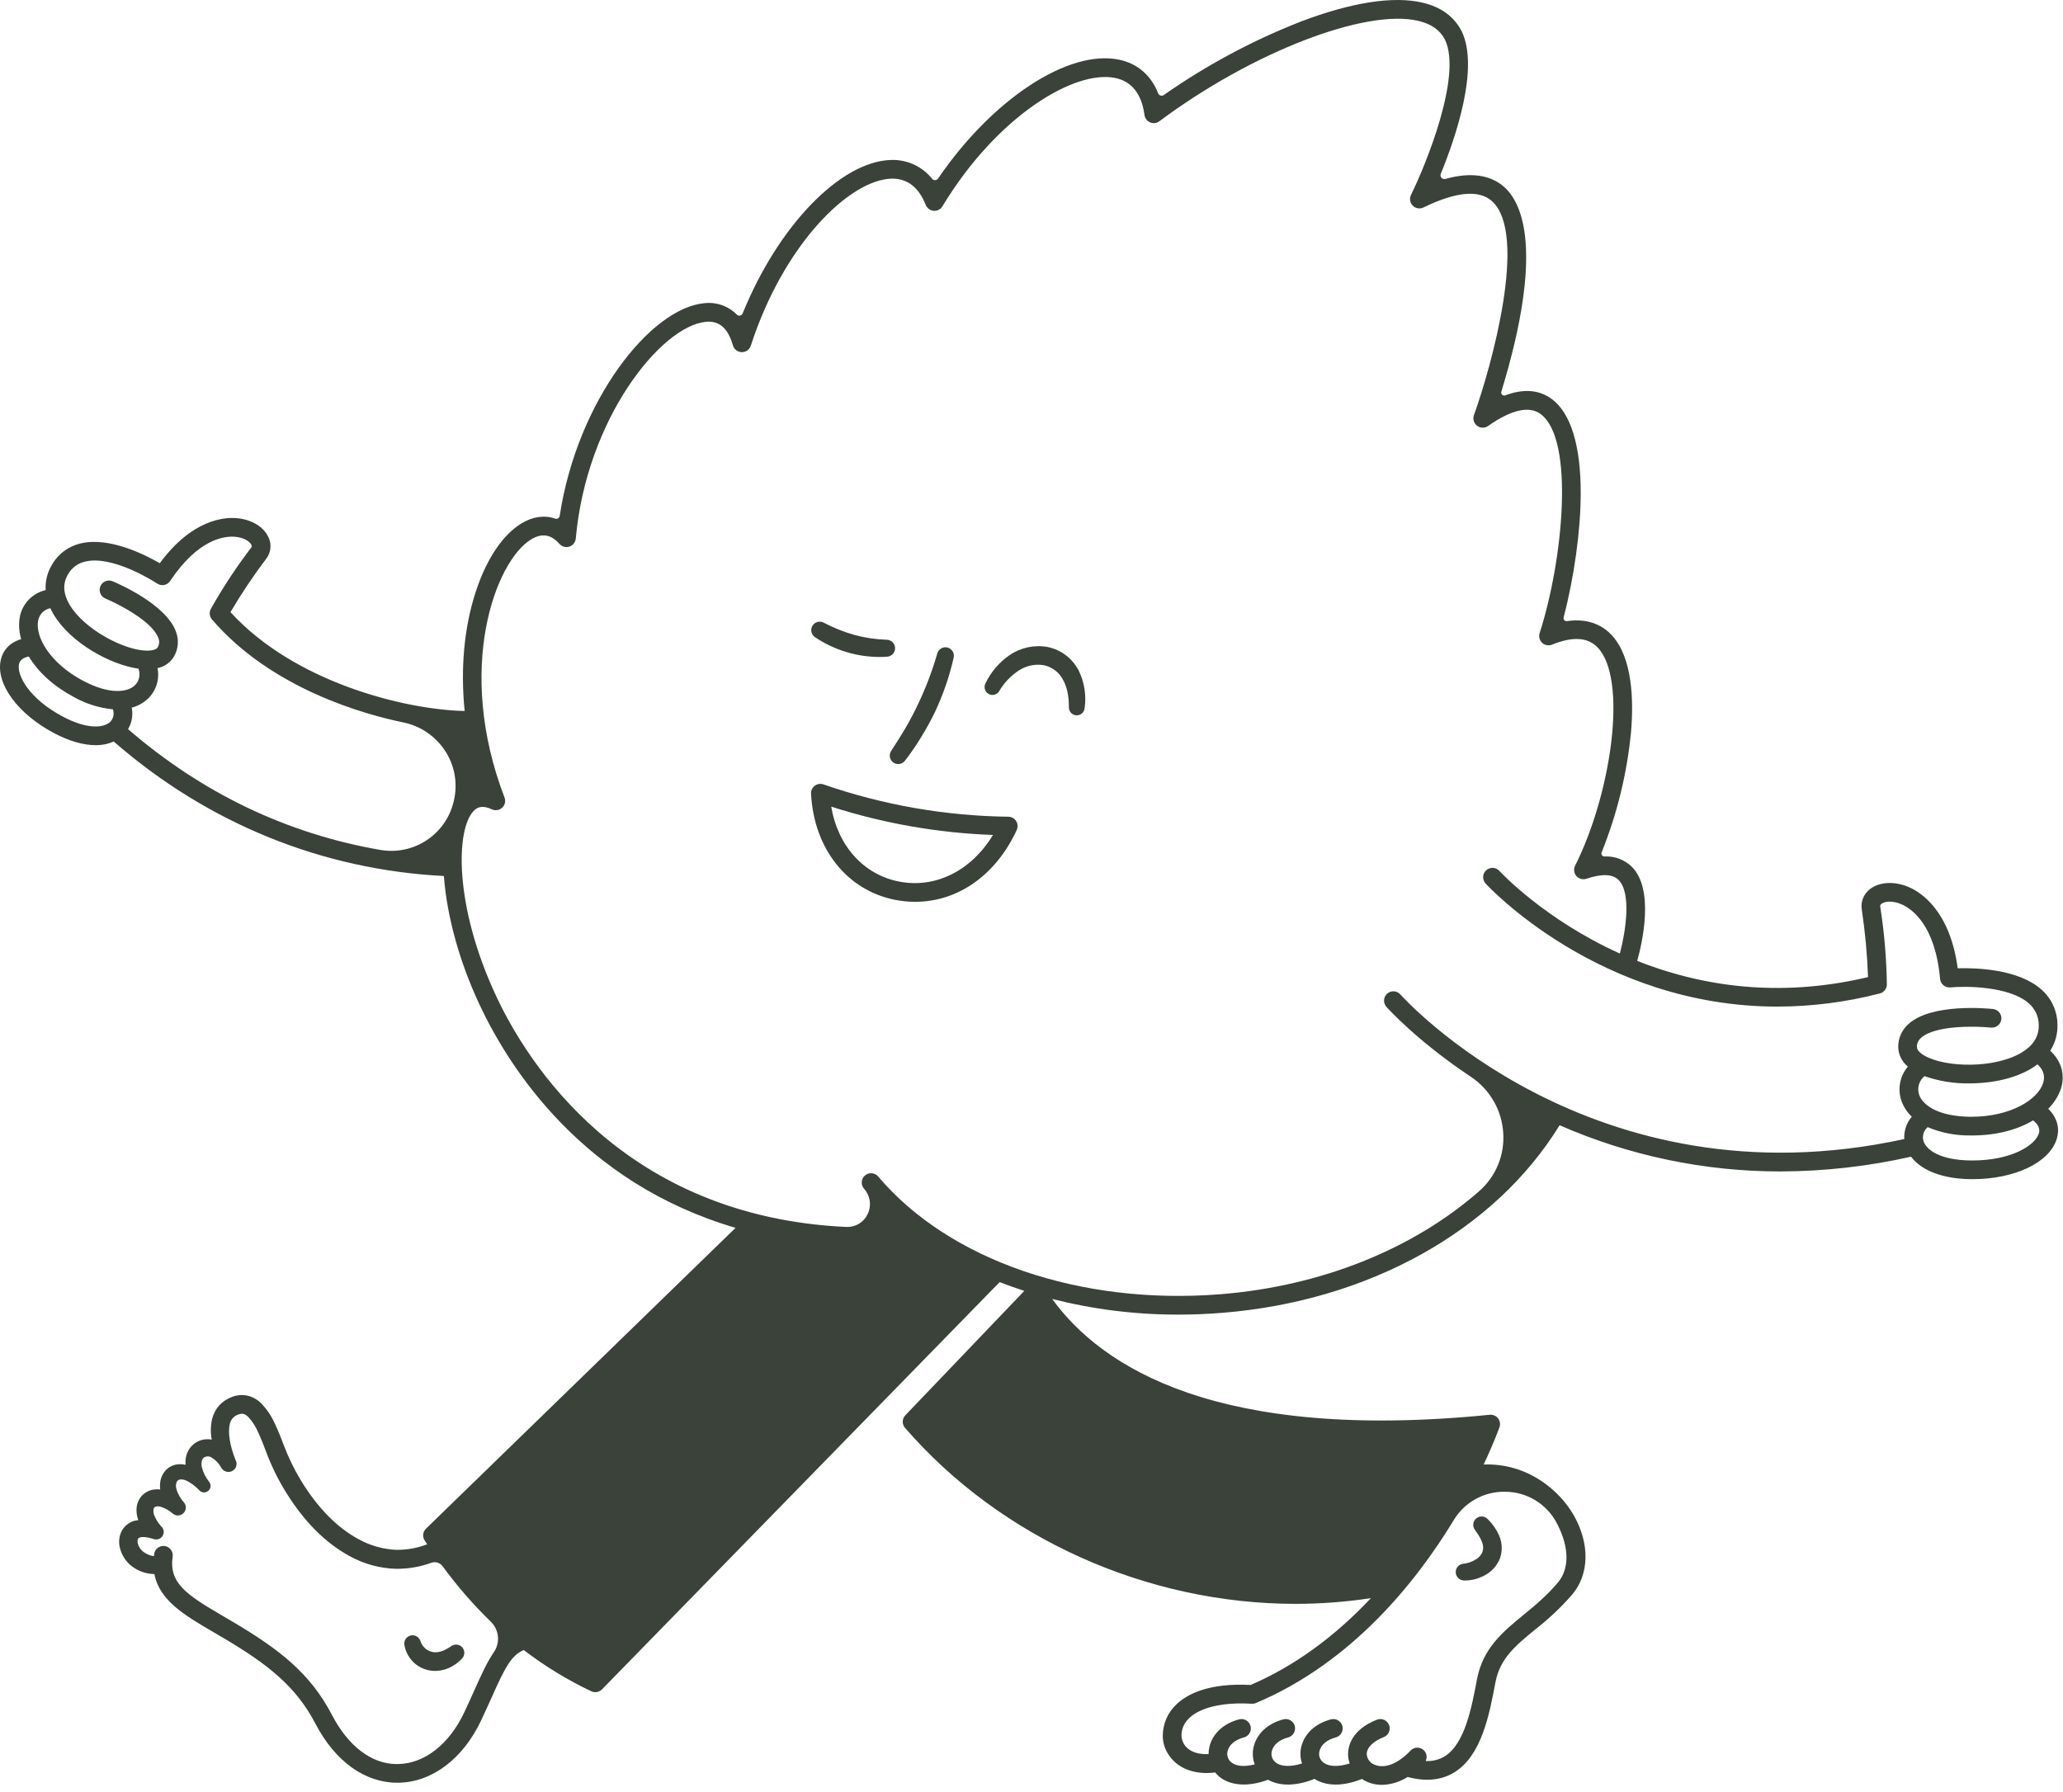 <svg width="259" height="225" viewBox="0 0 259 225" fill="none" xmlns="http://www.w3.org/2000/svg">
<path d="M131.512 81.238C129.839 80.942 128.117 81.318 126.719 82.284C125.425 83.183 124.388 84.404 123.712 85.828C123.603 86.049 123.58 86.303 123.646 86.54C123.713 86.778 123.865 86.982 124.073 87.114C124.296 87.253 124.565 87.298 124.82 87.238C125.076 87.179 125.298 87.021 125.437 86.798L125.457 86.765C126.07 85.723 126.916 84.838 127.929 84.179C128.852 83.579 129.967 83.347 131.053 83.53C131.565 83.638 132.047 83.859 132.463 84.176C132.879 84.494 133.22 84.9 133.459 85.365C133.951 86.235 134.199 87.386 134.194 88.787V88.834C134.194 89.078 134.284 89.312 134.446 89.494C134.608 89.675 134.832 89.79 135.074 89.817C135.11 89.821 135.147 89.823 135.184 89.823C135.428 89.823 135.662 89.733 135.844 89.571C136.025 89.409 136.14 89.185 136.168 88.944C136.397 87.358 136.154 85.74 135.469 84.292C135.087 83.514 134.532 82.835 133.846 82.305C133.16 81.776 132.361 81.41 131.512 81.238V81.238Z" fill="#3A423A"/>
<path d="M126.604 102.555C118.693 102.459 110.849 101.087 103.374 98.493C103.192 98.431 102.999 98.415 102.809 98.445C102.62 98.475 102.441 98.552 102.288 98.668C102.135 98.783 102.012 98.935 101.931 99.108C101.85 99.282 101.813 99.473 101.823 99.665C102.184 106.598 106.357 111.835 112.452 113.007C113.255 113.161 114.07 113.24 114.887 113.241C120.273 113.241 125.043 109.868 127.646 104.22C127.728 104.043 127.765 103.848 127.752 103.654C127.74 103.459 127.679 103.271 127.575 103.106C127.472 102.941 127.329 102.804 127.159 102.708C126.99 102.611 126.799 102.559 126.604 102.555V102.555ZM112.896 110.702C108.451 109.848 105.195 106.25 104.358 101.289C110.931 103.399 117.764 104.596 124.663 104.845C121.943 109.339 117.451 111.581 112.896 110.702V110.702Z" fill="#3A423A"/>
<path d="M102.311 80.004C104.701 81.615 107.515 82.482 110.397 82.495C110.73 82.495 111.061 82.482 111.391 82.457C111.651 82.438 111.894 82.324 112.076 82.137C112.257 81.95 112.363 81.703 112.374 81.443C112.381 81.303 112.359 81.164 112.311 81.033C112.264 80.902 112.19 80.781 112.096 80.679C112.001 80.575 111.886 80.491 111.758 80.432C111.63 80.373 111.492 80.34 111.351 80.335C109.967 80.292 108.593 80.088 107.256 79.726C105.917 79.345 104.621 78.826 103.39 78.175C103.159 78.059 102.894 78.03 102.644 78.095C102.394 78.159 102.176 78.313 102.03 78.526C101.872 78.759 101.813 79.046 101.865 79.323C101.918 79.6 102.078 79.845 102.311 80.004Z" fill="#3A423A"/>
<path d="M112.116 95.721C112.301 95.865 112.529 95.943 112.764 95.943C112.81 95.943 112.855 95.94 112.901 95.934C113.039 95.917 113.173 95.872 113.294 95.803C113.415 95.734 113.521 95.641 113.606 95.531C114.342 94.582 115.023 93.591 115.645 92.565C116.279 91.538 116.86 90.479 117.386 89.393C118.414 87.208 119.201 84.918 119.733 82.563C119.788 82.302 119.742 82.029 119.606 81.8C119.471 81.57 119.254 81.399 118.998 81.321C118.865 81.281 118.724 81.267 118.586 81.281C118.447 81.296 118.312 81.337 118.189 81.404C118.067 81.47 117.958 81.559 117.87 81.668C117.782 81.776 117.716 81.9 117.676 82.034C117.053 84.216 116.248 86.341 115.271 88.388C114.739 89.51 114.223 90.493 113.694 91.396C113.161 92.295 112.567 93.244 111.878 94.298C111.733 94.522 111.677 94.792 111.721 95.055C111.765 95.319 111.906 95.556 112.116 95.721V95.721Z" fill="#3A423A"/>
<path d="M183.79 198.459C183.828 198.459 183.865 198.46 183.903 198.46C184.768 198.459 185.618 198.24 186.376 197.823C187.245 197.375 187.926 196.631 188.297 195.726C188.643 194.782 188.612 193.741 188.212 192.819C187.871 192.05 187.388 191.352 186.788 190.763C186.616 190.576 186.383 190.457 186.131 190.428C185.879 190.399 185.625 190.462 185.416 190.605C185.186 190.763 185.028 191.006 184.977 191.28C184.926 191.554 184.986 191.837 185.143 192.067L185.304 192.301C185.622 192.712 185.879 193.167 186.067 193.651C186.231 194.042 186.248 194.478 186.114 194.88C185.939 195.292 185.629 195.632 185.235 195.844C184.792 196.115 184.296 196.287 183.78 196.349L183.708 196.356C183.452 196.382 183.214 196.5 183.04 196.689C182.865 196.878 182.765 197.125 182.76 197.382C182.756 197.521 182.78 197.658 182.831 197.787C182.881 197.916 182.956 198.034 183.052 198.134C183.147 198.234 183.262 198.314 183.389 198.37C183.515 198.426 183.652 198.456 183.79 198.459Z" fill="#3A423A"/>
<path d="M57.433 206.52C57.299 206.497 57.161 206.501 57.029 206.531C56.896 206.561 56.77 206.616 56.659 206.695L56.618 206.724C55.773 207.319 54.985 207.569 54.335 207.448C53.974 207.38 53.638 207.215 53.364 206.97C53.09 206.725 52.889 206.41 52.781 206.058L52.767 206.019C52.683 205.791 52.522 205.599 52.311 205.478C52.101 205.356 51.854 205.312 51.615 205.354C51.344 205.402 51.103 205.555 50.946 205.78C50.788 206.005 50.725 206.283 50.772 206.554C50.904 207.332 51.265 208.053 51.81 208.623C52.381 209.216 53.125 209.612 53.936 209.754C54.163 209.795 54.394 209.816 54.625 209.815C55.184 209.811 55.737 209.701 56.254 209.489C56.924 209.206 57.526 208.783 58.017 208.247C58.178 208.072 58.274 207.848 58.29 207.611C58.306 207.374 58.24 207.139 58.104 206.945C58.026 206.833 57.926 206.738 57.811 206.665C57.696 206.593 57.567 206.543 57.433 206.52Z" fill="#3A423A"/>
<path d="M257.397 131.935C258.021 130.968 258.336 129.834 258.302 128.683C258.301 127.842 258.12 127.011 257.771 126.246C257.422 125.481 256.913 124.799 256.279 124.247C253.391 121.674 248.066 121.519 245.781 121.586C244.816 114.405 241.213 112.083 239.703 111.417C237.92 110.628 235.994 110.709 234.797 111.62C234.401 111.91 234.092 112.304 233.905 112.758C233.717 113.212 233.659 113.709 233.736 114.194C234.159 117.01 234.422 119.848 234.523 122.694C224.631 125.04 214.884 124.355 205.544 120.658C206.16 118.457 207.744 111.671 204.842 108.812C204.399 108.387 203.874 108.056 203.3 107.838C202.726 107.621 202.114 107.521 201.5 107.544C201.473 107.542 201.446 107.542 201.419 107.545C201.359 107.546 201.3 107.531 201.247 107.503C201.194 107.475 201.148 107.434 201.115 107.385C201.08 107.333 201.058 107.273 201.052 107.211C201.045 107.149 201.055 107.086 201.079 107.029C203.026 102.191 204.269 97.098 204.77 91.907C205.106 87.929 204.962 82.596 202.363 79.774C201.395 78.723 199.629 77.564 196.72 77.993C196.659 78.002 196.598 77.997 196.54 77.976C196.483 77.955 196.431 77.92 196.391 77.874C196.349 77.828 196.32 77.772 196.305 77.711C196.29 77.65 196.291 77.587 196.307 77.526C197.639 72.421 198.44 66.611 198.452 61.987C198.468 55.981 197.21 51.872 194.814 50.103C193.235 48.939 191.275 48.783 188.987 49.643C188.919 49.669 188.845 49.676 188.774 49.662C188.702 49.648 188.636 49.614 188.583 49.565C188.533 49.518 188.497 49.458 188.479 49.392C188.462 49.325 188.464 49.255 188.485 49.19C193.913 31.414 191.058 25.468 188.874 23.507C187.127 21.939 184.635 21.588 181.468 22.466C181.38 22.492 181.286 22.493 181.198 22.467C181.109 22.441 181.03 22.39 180.97 22.321C180.909 22.254 180.869 22.172 180.855 22.083C180.84 21.994 180.85 21.903 180.886 21.821C182.804 17.117 185.699 8.544 183.529 3.973C182.599 2.115 180.943 0.891 178.606 0.337C174.945 -0.534 169.641 0.293 163.269 2.726C157.208 5.105 151.45 8.193 146.115 11.927C146.056 11.969 145.987 11.997 145.914 12.008C145.842 12.02 145.768 12.015 145.698 11.994C145.631 11.974 145.57 11.939 145.519 11.892C145.468 11.845 145.428 11.787 145.402 11.722C144.5 9.436 142.8 7.973 140.487 7.494C134.133 6.171 124.58 12.443 117.781 22.404C117.738 22.468 117.681 22.52 117.614 22.558C117.547 22.595 117.473 22.616 117.396 22.619C117.326 22.624 117.255 22.612 117.19 22.583C117.125 22.554 117.069 22.51 117.025 22.454C116.407 21.68 115.614 21.061 114.712 20.65C113.81 20.239 112.824 20.046 111.834 20.088C105.495 20.285 97.674 28.389 93.238 39.358C93.212 39.426 93.168 39.487 93.112 39.535C93.055 39.582 92.988 39.614 92.916 39.629C92.841 39.644 92.764 39.64 92.691 39.617C92.618 39.595 92.553 39.554 92.5 39.499C91.97 38.964 91.325 38.558 90.613 38.311C89.902 38.064 89.144 37.983 88.397 38.075C81.674 38.711 72.493 50.262 70.27 64.767C70.26 64.832 70.236 64.895 70.199 64.951C70.162 65.006 70.114 65.052 70.057 65.087C70.004 65.119 69.944 65.139 69.882 65.146C69.82 65.152 69.757 65.145 69.699 65.124C68.357 64.655 66.899 64.861 65.48 65.716C63.116 67.142 61.074 70.192 59.729 74.304C58.275 78.749 57.794 83.924 58.337 89.279C50.863 89.121 37.005 85.705 28.934 76.866C30.301 74.544 31.801 72.303 33.427 70.154C33.716 69.777 33.896 69.328 33.946 68.856C33.997 68.384 33.916 67.907 33.713 67.478C33.114 66.143 31.571 65.217 29.688 65.063C28.129 64.933 24.097 65.232 20.059 70.724C18.201 69.647 13.741 67.396 10.176 68.226C9.393 68.4 8.657 68.739 8.016 69.221C7.376 69.703 6.846 70.317 6.462 71.021C5.92 71.952 5.667 73.023 5.734 74.099C4.919 74.285 4.176 74.706 3.598 75.31C3.019 75.914 2.631 76.674 2.481 77.497C2.328 78.417 2.389 79.36 2.66 80.253C1.257 80.67 0.342 81.629 0.077 82.968C-0.505 85.916 2.254 89.655 6.788 92.059C8.656 93.049 10.468 93.573 12.029 93.573C12.802 93.58 13.568 93.422 14.274 93.108C26.055 103.375 40.384 109.214 55.728 109.999C56.103 115.048 57.682 120.761 60.179 126.101C63.959 134.182 73.156 148.546 92.346 154.18L53.479 191.956C53.285 192.146 53.162 192.398 53.132 192.669C53.102 192.939 53.167 193.212 53.315 193.44C53.398 193.567 53.482 193.69 53.566 193.813L53.635 193.916C52.389 194.393 51.062 194.629 49.728 194.611C48.093 194.534 46.498 194.086 45.063 193.299C42.337 191.839 39.887 189.352 37.782 185.905C36.916 184.471 36.184 182.96 35.597 181.392C35.289 180.579 34.954 179.713 34.539 178.838C34.119 177.876 33.534 176.995 32.81 176.234C32.343 175.759 31.753 175.421 31.107 175.258C30.429 175.104 29.72 175.163 29.078 175.429C28.482 175.655 27.947 176.016 27.514 176.483C27.091 176.965 26.79 177.541 26.634 178.163C26.435 179.018 26.417 179.905 26.582 180.766C26.321 180.721 26.055 180.711 25.79 180.735C25.144 180.792 24.54 181.079 24.088 181.545C23.664 181.995 23.392 182.566 23.311 183.179C23.279 183.43 23.275 183.684 23.301 183.935C23.111 183.891 22.918 183.866 22.723 183.86C22.097 183.829 21.482 184.033 20.999 184.433C20.536 184.843 20.23 185.4 20.131 186.01C20.076 186.347 20.071 186.69 20.114 187.028C19.849 186.998 19.58 187.002 19.316 187.039C18.706 187.124 18.148 187.426 17.744 187.89C17.368 188.349 17.154 188.919 17.138 189.512C17.122 189.98 17.2 190.447 17.368 190.884C17.197 190.9 17.026 190.928 16.859 190.969C16.513 191.069 16.192 191.24 15.915 191.469C15.638 191.699 15.411 191.983 15.249 192.304C14.968 192.899 14.887 193.568 15.018 194.212C15.131 194.768 15.357 195.294 15.68 195.759C16.004 196.225 16.419 196.619 16.901 196.918C17.646 197.386 18.506 197.64 19.385 197.653C20.022 200.985 23.175 202.827 26.82 204.958C27.279 205.225 27.752 205.503 28.237 205.791C33.578 208.969 37.151 211.733 39.609 216.453C42.058 221.157 45.802 223.855 49.88 223.855C49.943 223.855 50.006 223.855 50.067 223.854C54.274 223.77 58.143 220.835 60.417 216.003C60.916 214.943 61.362 213.95 61.72 213.153C63.352 209.518 64.153 207.857 65.755 207.194C68.391 209.211 71.232 210.947 74.231 212.371C74.453 212.474 74.701 212.505 74.941 212.463C75.182 212.42 75.404 212.304 75.577 212.132L125.499 160.993C126.417 161.355 127.433 161.716 128.599 162.094L113.661 177.715C113.458 177.926 113.342 178.205 113.334 178.497C113.327 178.79 113.43 179.074 113.623 179.294C125.608 193.133 143.939 201.394 162.657 201.394C165.823 201.392 168.984 201.152 172.114 200.676C167.489 205.592 162.41 209.259 157.011 211.578C151.705 211.305 149.023 212.75 147.705 214.009C147.16 214.514 146.726 215.127 146.43 215.808C146.133 216.489 145.98 217.224 145.98 217.967C145.984 218.717 146.185 219.453 146.563 220.102C147.516 221.736 149.267 222.635 151.493 222.635C151.849 222.633 152.204 222.608 152.557 222.562C152.69 222.73 152.837 222.886 152.998 223.028C154.395 224.248 156.689 224.419 159.199 223.478C160.651 224.308 162.676 224.282 164.857 223.44C164.909 223.419 164.957 223.392 165.001 223.358C166.483 224.314 168.57 224.315 170.836 223.44C170.881 223.422 170.924 223.398 170.963 223.368C171.211 223.538 171.476 223.681 171.754 223.794C172.306 224.013 172.893 224.125 173.486 224.123H173.494C174.641 224.093 175.757 223.75 176.724 223.131C176.733 223.135 176.743 223.139 176.753 223.141C179.023 223.746 181.023 223.536 182.635 222.521C186.016 220.393 186.976 215.319 187.748 211.241C188.315 208.244 190.271 206.638 192.753 204.599C194.445 203.285 196.005 201.81 197.41 200.194C199.543 197.632 199.605 193.827 197.573 190.264C195.864 187.268 192.032 183.888 186.728 183.888C186.576 183.888 186.422 183.891 186.267 183.896C187.546 181.185 188.183 179.408 188.253 179.21C188.319 179.024 188.337 178.824 188.305 178.629C188.273 178.434 188.192 178.25 188.07 178.094C187.947 177.939 187.788 177.817 187.606 177.74C187.425 177.662 187.226 177.632 187.03 177.652C152.899 181.063 138.318 171.702 132.096 163.107C137.27 164.424 142.589 165.084 147.928 165.074C149.762 165.074 151.623 164.998 153.459 164.85C171.835 163.364 187.654 154.561 195.801 141.294C204.545 145.128 213.991 147.104 223.539 147.097C229.052 147.08 234.547 146.459 239.924 145.245C241.236 147.003 243.955 148.031 247.406 148.066L247.623 148.067C252.929 148.067 257.28 146 258.204 143.04C258.635 141.662 258.258 140.311 257.143 139.223C257.863 138.524 258.409 137.666 258.736 136.718C259.293 134.974 258.804 133.237 257.397 131.935ZM61.986 207.489C61.134 208.726 60.378 210.409 59.578 212.191L59.552 212.25C59.183 213.07 58.766 214.001 58.293 215.004C56.408 219.01 53.315 221.441 50.019 221.508C49.947 221.51 49.875 221.511 49.803 221.511C46.677 221.511 43.73 219.285 41.691 215.37C38.976 210.155 35.142 207.169 29.438 203.773C28.947 203.482 28.469 203.202 28.003 202.931C23.392 200.236 21.196 198.793 21.675 195.46C21.697 195.308 21.689 195.153 21.651 195.003C21.613 194.854 21.546 194.714 21.453 194.591C21.361 194.467 21.245 194.363 21.113 194.284C20.98 194.205 20.833 194.154 20.68 194.132C20.626 194.125 20.572 194.121 20.517 194.121C20.235 194.121 19.962 194.223 19.748 194.408C19.534 194.592 19.394 194.848 19.352 195.127C19.339 195.221 19.332 195.309 19.326 195.398C19.326 195.401 19.325 195.404 19.325 195.407C18.91 195.349 18.514 195.201 18.162 194.975C17.73 194.7 17.418 194.272 17.289 193.777C17.255 193.615 17.259 193.448 17.302 193.289C17.32 193.237 17.351 193.191 17.391 193.154C17.431 193.117 17.48 193.089 17.533 193.075C17.832 192.939 18.505 193.001 19.205 193.225L19.323 193.264C19.498 193.319 19.685 193.322 19.861 193.274C20.038 193.225 20.196 193.126 20.318 192.989C20.482 192.804 20.567 192.562 20.554 192.315C20.54 192.067 20.43 191.835 20.247 191.669C19.86 191.255 19.556 190.771 19.353 190.241C19.191 189.78 19.256 189.398 19.383 189.28C19.455 189.182 19.746 189.077 20.218 189.213C20.748 189.391 21.238 189.671 21.663 190.035L21.71 190.074C21.895 190.223 22.128 190.302 22.365 190.294C22.603 190.287 22.83 190.194 23.005 190.033C23.199 189.856 23.315 189.61 23.328 189.347C23.341 189.085 23.249 188.828 23.073 188.632C22.665 188.173 22.357 187.635 22.167 187.051C22.014 186.541 22.112 186.083 22.314 185.916C22.458 185.741 22.911 185.699 23.417 185.928C23.996 186.219 24.521 186.607 24.967 187.077L24.977 187.09C25.112 187.26 25.309 187.369 25.524 187.394C25.74 187.419 25.956 187.358 26.127 187.224C26.297 187.09 26.406 186.893 26.431 186.677C26.456 186.462 26.395 186.245 26.261 186.075L26.21 186.011C25.807 185.489 25.512 184.891 25.343 184.254C25.23 183.724 25.318 183.251 25.569 183.049C25.71 182.944 25.88 182.884 26.056 182.878C26.232 182.872 26.405 182.919 26.554 183.014C27.049 183.302 27.456 183.72 27.73 184.223L27.813 184.354C27.956 184.58 28.182 184.74 28.443 184.801C28.703 184.863 28.977 184.82 29.206 184.683C29.321 184.614 29.422 184.522 29.501 184.414C29.581 184.306 29.638 184.183 29.669 184.053C29.702 183.926 29.709 183.794 29.69 183.665C29.671 183.535 29.627 183.411 29.561 183.299C28.837 181.477 28.583 179.821 28.862 178.758C28.925 178.494 29.056 178.25 29.241 178.05C29.427 177.851 29.661 177.703 29.92 177.62C30.445 177.438 30.705 177.5 31.174 177.927C31.692 178.493 32.11 179.145 32.407 179.852C32.787 180.656 33.12 181.526 33.402 182.277C34.061 184.051 34.894 185.754 35.888 187.364C38.222 191.113 40.853 193.748 43.93 195.417C45.69 196.385 47.653 196.925 49.661 196.992C51.196 197.017 52.724 196.759 54.166 196.23C54.417 196.143 54.689 196.14 54.942 196.22C55.195 196.3 55.416 196.46 55.57 196.676C57.387 199.159 59.408 201.485 61.614 203.629C62.125 204.123 62.443 204.783 62.511 205.49C62.579 206.198 62.393 206.906 61.986 207.489V207.489ZM182.507 190.885C183.165 189.789 184.098 188.883 185.214 188.257C186.329 187.631 187.588 187.307 188.867 187.317C188.937 187.317 189.008 187.318 189.079 187.32C190.389 187.343 191.667 187.717 192.783 188.402C193.899 189.088 194.811 190.059 195.424 191.216C195.46 191.284 195.496 191.353 195.532 191.422C197.015 194.319 197.041 196.969 195.606 198.692C194.221 200.356 192.715 201.592 191.257 202.79C188.64 204.94 186.167 206.972 185.429 210.872C184.748 214.471 183.9 218.952 181.385 220.534C180.664 220.973 179.826 221.18 178.984 221.127C179.094 220.905 179.131 220.653 179.088 220.409C179.044 220.165 178.924 219.941 178.744 219.771C178.633 219.663 178.501 219.579 178.356 219.524C178.211 219.469 178.057 219.445 177.902 219.451C177.749 219.456 177.597 219.49 177.457 219.554C177.317 219.617 177.19 219.708 177.085 219.82C175.552 221.45 173.885 222.12 172.623 221.613C172.334 221.516 172.081 221.335 171.897 221.094C171.712 220.852 171.604 220.56 171.588 220.256C171.59 219.445 172.389 218.649 173.724 218.126C173.867 218.07 173.999 217.987 174.11 217.88C174.221 217.773 174.31 217.645 174.371 217.504C174.433 217.363 174.467 217.211 174.47 217.057C174.473 216.903 174.446 216.749 174.389 216.606C174.333 216.461 174.248 216.329 174.14 216.217C174.032 216.105 173.903 216.015 173.761 215.954C173.615 215.891 173.458 215.858 173.299 215.857C173.151 215.858 173.005 215.886 172.868 215.941C169.603 217.218 169.244 219.378 169.241 220.248C169.242 220.652 169.312 221.054 169.449 221.435C167.966 221.904 166.74 221.84 166.074 221.259C165.882 221.093 165.74 220.876 165.665 220.633C165.591 220.39 165.586 220.131 165.652 219.886C165.839 219.093 166.601 218.451 167.69 218.17C167.991 218.091 168.249 217.896 168.407 217.628C168.564 217.36 168.609 217.041 168.532 216.739C168.494 216.59 168.426 216.449 168.333 216.326C168.24 216.203 168.123 216.099 167.989 216.022C167.857 215.943 167.71 215.892 167.558 215.87C167.406 215.849 167.251 215.858 167.102 215.897C165.155 216.401 163.759 217.69 163.367 219.346C163.201 220.038 163.235 220.763 163.464 221.437C161.985 221.903 160.761 221.84 160.096 221.259C159.903 221.093 159.762 220.876 159.687 220.633C159.612 220.39 159.607 220.131 159.673 219.886C159.86 219.093 160.623 218.451 161.712 218.17C162.013 218.091 162.271 217.896 162.428 217.628C162.586 217.36 162.631 217.041 162.554 216.739C162.515 216.59 162.448 216.449 162.355 216.326C162.261 216.203 162.145 216.099 162.011 216.022C161.879 215.943 161.732 215.892 161.58 215.871C161.427 215.849 161.272 215.858 161.123 215.897C159.177 216.401 157.78 217.69 157.389 219.346C157.212 220.077 157.259 220.845 157.525 221.549C156.205 221.892 155.15 221.79 154.541 221.259C154.349 221.093 154.208 220.876 154.133 220.633C154.058 220.39 154.053 220.131 154.119 219.886C154.307 219.092 155.069 218.451 156.158 218.17C156.459 218.091 156.717 217.896 156.875 217.628C157.032 217.36 157.077 217.041 157 216.739C156.962 216.59 156.894 216.449 156.801 216.326C156.708 216.203 156.591 216.1 156.458 216.022C156.325 215.943 156.179 215.892 156.026 215.87C155.874 215.849 155.719 215.858 155.57 215.897C153.623 216.401 152.227 217.69 151.835 219.346C151.764 219.646 151.729 219.954 151.73 220.263C150.574 220.305 149.643 220.043 149.046 219.491C148.796 219.262 148.602 218.979 148.479 218.663C148.356 218.347 148.308 218.007 148.339 217.67C148.57 215.095 152.021 213.627 157.145 213.936C157.324 213.947 157.503 213.918 157.668 213.849C169.777 208.751 177.859 198.547 182.507 190.885V190.885ZM13.836 90.647C13.055 91.383 11.03 91.651 7.888 89.985C3.639 87.733 2.109 84.791 2.38 83.422C2.483 82.901 2.9 82.571 3.621 82.44C4.824 84.447 6.794 86.213 9.324 87.553C10.817 88.385 12.466 88.9 14.167 89.066C14.269 89.334 14.291 89.625 14.233 89.905C14.174 90.185 14.036 90.443 13.836 90.647H13.836ZM10.422 85.478C6.247 83.268 4.402 79.944 4.786 77.939C4.852 77.552 5.035 77.195 5.31 76.915C5.585 76.635 5.939 76.445 6.325 76.372C6.443 76.632 6.575 76.886 6.72 77.132C8.865 80.753 13.899 83.482 17.378 83.963C17.522 84.325 17.553 84.724 17.466 85.104C17.379 85.485 17.178 85.83 16.891 86.094C15.938 86.948 13.737 87.235 10.422 85.478L10.422 85.478ZM56.976 100.559L56.953 100.656C56.483 102.642 55.274 104.375 53.573 105.503C51.871 106.631 49.804 107.07 47.791 106.73C36.061 104.709 25.392 99.606 16.076 91.558C16.558 90.747 16.723 89.786 16.539 88.86C17.248 88.672 17.904 88.323 18.458 87.842C19.003 87.357 19.412 86.737 19.644 86.045C19.875 85.353 19.922 84.612 19.778 83.897C20.216 83.809 20.631 83.629 20.992 83.367C21.354 83.105 21.656 82.768 21.876 82.38C22.129 81.921 22.281 81.413 22.32 80.891C22.36 80.369 22.286 79.844 22.104 79.353C20.881 75.884 14.822 73.275 14.135 72.989C13.993 72.929 13.841 72.898 13.686 72.898C13.532 72.897 13.38 72.927 13.237 72.986C13.095 73.045 12.965 73.131 12.855 73.24C12.746 73.348 12.66 73.478 12.601 73.62C12.482 73.907 12.481 74.23 12.6 74.518C12.718 74.806 12.945 75.035 13.232 75.156C14.831 75.823 19.146 78.019 19.891 80.134C19.963 80.315 19.993 80.51 19.98 80.705C19.967 80.899 19.91 81.088 19.814 81.258C19.665 81.532 19.223 81.689 18.567 81.701L18.485 81.702C15.636 81.702 10.579 79.041 8.739 75.936C7.934 74.577 7.854 73.316 8.5 72.186C8.725 71.764 9.039 71.396 9.42 71.106C9.802 70.817 10.241 70.615 10.709 70.512C14.232 69.683 19.509 73.13 19.733 73.277C19.992 73.451 20.309 73.514 20.615 73.454C20.921 73.392 21.19 73.212 21.363 72.953C24.912 67.618 28.229 67.297 29.494 67.401C30.644 67.496 31.377 68.006 31.572 68.439C31.602 68.486 31.616 68.541 31.612 68.596C31.608 68.651 31.586 68.703 31.55 68.745C29.677 71.196 27.978 73.776 26.465 76.464C26.355 76.673 26.31 76.91 26.335 77.145C26.361 77.38 26.457 77.601 26.61 77.781C34.125 86.539 45.888 89.737 50.596 90.705C51.686 90.923 52.72 91.359 53.636 91.987C54.553 92.615 55.333 93.422 55.929 94.36C56.513 95.269 56.907 96.287 57.086 97.352C57.266 98.417 57.229 99.508 56.976 100.559V100.559ZM250.213 126.7C249.431 126.618 242.498 125.972 239.61 128.577C239.199 128.936 238.871 129.38 238.647 129.878C238.423 130.376 238.309 130.916 238.312 131.462C238.322 131.937 238.435 132.405 238.645 132.831C238.854 133.258 239.155 133.633 239.526 133.93C239.026 134.52 238.689 135.231 238.549 135.992C238.409 136.752 238.47 137.536 238.728 138.265C238.999 139.009 239.442 139.679 240.021 140.219C239.355 140.998 239.015 142.004 239.072 143.028C199.766 151.614 176.052 125.146 175.817 124.878C175.612 124.644 175.323 124.5 175.013 124.479C174.702 124.458 174.396 124.56 174.161 124.765C173.927 124.97 173.784 125.259 173.763 125.569C173.742 125.879 173.844 126.185 174.048 126.42C174.084 126.461 177.809 130.648 184.651 135.206C185.828 135.984 186.808 137.024 187.515 138.246C188.221 139.467 188.634 140.836 188.722 142.244C188.819 143.619 188.596 144.998 188.07 146.272C187.545 147.546 186.73 148.68 185.691 149.586C177.328 156.905 165.814 161.496 153.271 162.511C135.638 163.93 119.161 158.268 110.255 147.735C110.156 147.617 110.034 147.52 109.897 147.449C109.76 147.378 109.61 147.335 109.457 147.323C109.423 147.32 109.39 147.319 109.357 147.319C109.081 147.318 108.813 147.417 108.602 147.596C108.484 147.696 108.386 147.817 108.316 147.954C108.245 148.091 108.202 148.241 108.19 148.395C108.177 148.549 108.194 148.704 108.241 148.85C108.288 148.997 108.363 149.134 108.463 149.251L108.509 149.305C108.883 149.735 109.122 150.266 109.194 150.832C109.266 151.397 109.169 151.971 108.915 152.482C108.674 152.983 108.289 153.402 107.809 153.684C107.329 153.966 106.776 154.098 106.22 154.065C78.192 152.752 66.172 133.376 62.305 125.107C56.944 113.645 57.239 104.05 59.493 101.799C59.884 101.409 60.493 101.037 61.746 101.624C61.958 101.724 62.195 101.758 62.426 101.722C62.657 101.686 62.872 101.581 63.043 101.421C63.216 101.262 63.336 101.055 63.389 100.827C63.442 100.599 63.425 100.36 63.34 100.141C57.121 83.94 62.216 70.427 66.692 67.725C68.03 66.915 69.188 67.1 70.234 68.294C70.386 68.466 70.585 68.591 70.806 68.651C71.028 68.712 71.262 68.707 71.481 68.636C71.699 68.565 71.892 68.431 72.035 68.252C72.178 68.072 72.265 67.854 72.286 67.625C73.629 52.608 82.974 40.946 88.619 40.411C90.285 40.242 91.398 41.205 92.016 43.368C92.086 43.613 92.234 43.829 92.438 43.982C92.641 44.136 92.889 44.219 93.144 44.218C93.392 44.219 93.634 44.141 93.835 43.995C94.036 43.849 94.185 43.643 94.261 43.407C98.388 30.663 106.634 22.598 111.906 22.434C113.884 22.386 115.339 23.491 116.221 25.732C116.303 25.934 116.438 26.111 116.614 26.241C116.789 26.372 116.997 26.451 117.215 26.47C117.433 26.489 117.652 26.447 117.847 26.347C118.042 26.248 118.205 26.095 118.318 25.907C125.158 14.578 134.905 8.727 140.01 9.792C142.09 10.223 143.326 11.787 143.685 14.444C143.713 14.646 143.793 14.838 143.917 15C144.041 15.162 144.205 15.289 144.393 15.368C144.582 15.447 144.788 15.476 144.99 15.451C145.193 15.427 145.386 15.35 145.55 15.228C157.136 6.58 171.418 1.044 178.064 2.62C179.716 3.012 180.814 3.792 181.419 5C183.559 9.51 179.058 20.588 177.143 24.476C177.035 24.695 176.998 24.943 177.038 25.184C177.077 25.426 177.191 25.649 177.364 25.822C177.536 25.997 177.758 26.112 178 26.153C178.241 26.194 178.489 26.158 178.709 26.05C182.793 24.066 185.685 23.797 187.305 25.252C191.89 29.369 187.229 46.052 185.046 52.133C184.961 52.367 184.953 52.623 185.024 52.862C185.094 53.101 185.239 53.311 185.438 53.462C185.636 53.613 185.877 53.697 186.126 53.702C186.375 53.707 186.619 53.633 186.823 53.49C189.761 51.434 191.98 50.929 193.42 51.993C197.73 55.172 196.224 70.408 193.294 79.5C193.226 79.712 193.22 79.94 193.276 80.156C193.332 80.371 193.448 80.567 193.611 80.719C193.775 80.871 193.978 80.973 194.198 81.013C194.417 81.054 194.644 81.031 194.851 80.947C197.499 79.878 199.392 80.013 200.637 81.364C202.366 83.241 202.965 87.561 202.281 93.216C201.635 98.555 199.94 104.345 197.748 108.703C197.642 108.911 197.602 109.145 197.631 109.376C197.659 109.607 197.756 109.824 197.909 110C198.062 110.176 198.263 110.302 198.488 110.363C198.712 110.424 198.95 110.417 199.17 110.343C201.089 109.697 202.445 109.744 203.194 110.484C204.851 112.113 204.097 116.993 203.364 119.734C193.854 115.447 188.302 109.425 188.248 109.365C188.04 109.134 187.748 108.994 187.438 108.977C187.127 108.961 186.823 109.068 186.591 109.275C186.36 109.483 186.22 109.774 186.203 110.084C186.186 110.395 186.293 110.7 186.5 110.932C186.664 111.114 200.708 126.399 223.15 126.397C227.487 126.387 231.805 125.833 236.003 124.747C236.254 124.682 236.477 124.537 236.636 124.333C236.796 124.129 236.884 123.878 236.886 123.619C236.84 120.348 236.563 117.084 236.057 113.852C236.042 113.782 236.05 113.709 236.079 113.644C236.108 113.578 236.157 113.524 236.219 113.488C236.637 113.169 237.609 113.058 238.756 113.565C240.001 114.113 242.96 116.124 243.569 122.923C243.597 123.234 243.747 123.52 243.987 123.72C244.228 123.918 244.536 124.014 244.847 123.987C246.762 123.807 252.272 123.82 254.718 125.999C255.109 126.338 255.423 126.758 255.637 127.23C255.85 127.702 255.959 128.215 255.955 128.733C255.986 130.143 255.259 131.3 253.796 132.174C250.421 134.189 244.287 134.076 241.632 132.569C241.188 132.316 240.659 131.919 240.659 131.462C240.655 131.245 240.7 131.029 240.791 130.832C240.881 130.634 241.015 130.46 241.182 130.32C242.971 128.705 248.133 128.843 249.973 129.035C250.282 129.063 250.589 128.969 250.829 128.773C251.07 128.577 251.224 128.296 251.259 127.988C251.29 127.678 251.198 127.369 251.002 127.128C250.806 126.886 250.522 126.732 250.213 126.7V126.7ZM255.964 142.34C255.522 143.755 252.642 145.72 247.609 145.72C247.55 145.72 247.49 145.72 247.43 145.719C243.618 145.679 241.857 144.429 241.48 143.272C241.391 142.962 241.394 142.633 241.488 142.325C241.582 142.017 241.764 141.742 242.01 141.535C243.692 142.243 245.501 142.598 247.325 142.578L247.548 142.579C250.507 142.579 253.166 141.925 255.246 140.685C255.905 141.202 256.147 141.758 255.964 142.34V142.34ZM256.5 136.005C255.844 138.062 252.456 140.232 247.457 140.232H247.351C243.33 140.187 241.402 138.78 240.938 137.478C240.799 137.065 240.788 136.618 240.909 136.198C241.03 135.779 241.276 135.406 241.614 135.129C243.411 135.758 245.304 136.066 247.207 136.039C250.233 136.039 253.001 135.382 254.999 134.189C255.275 134.024 255.541 133.842 255.795 133.646C256.546 134.327 256.783 135.12 256.5 136.005V136.005Z" fill="#3A423A"/>
</svg>
